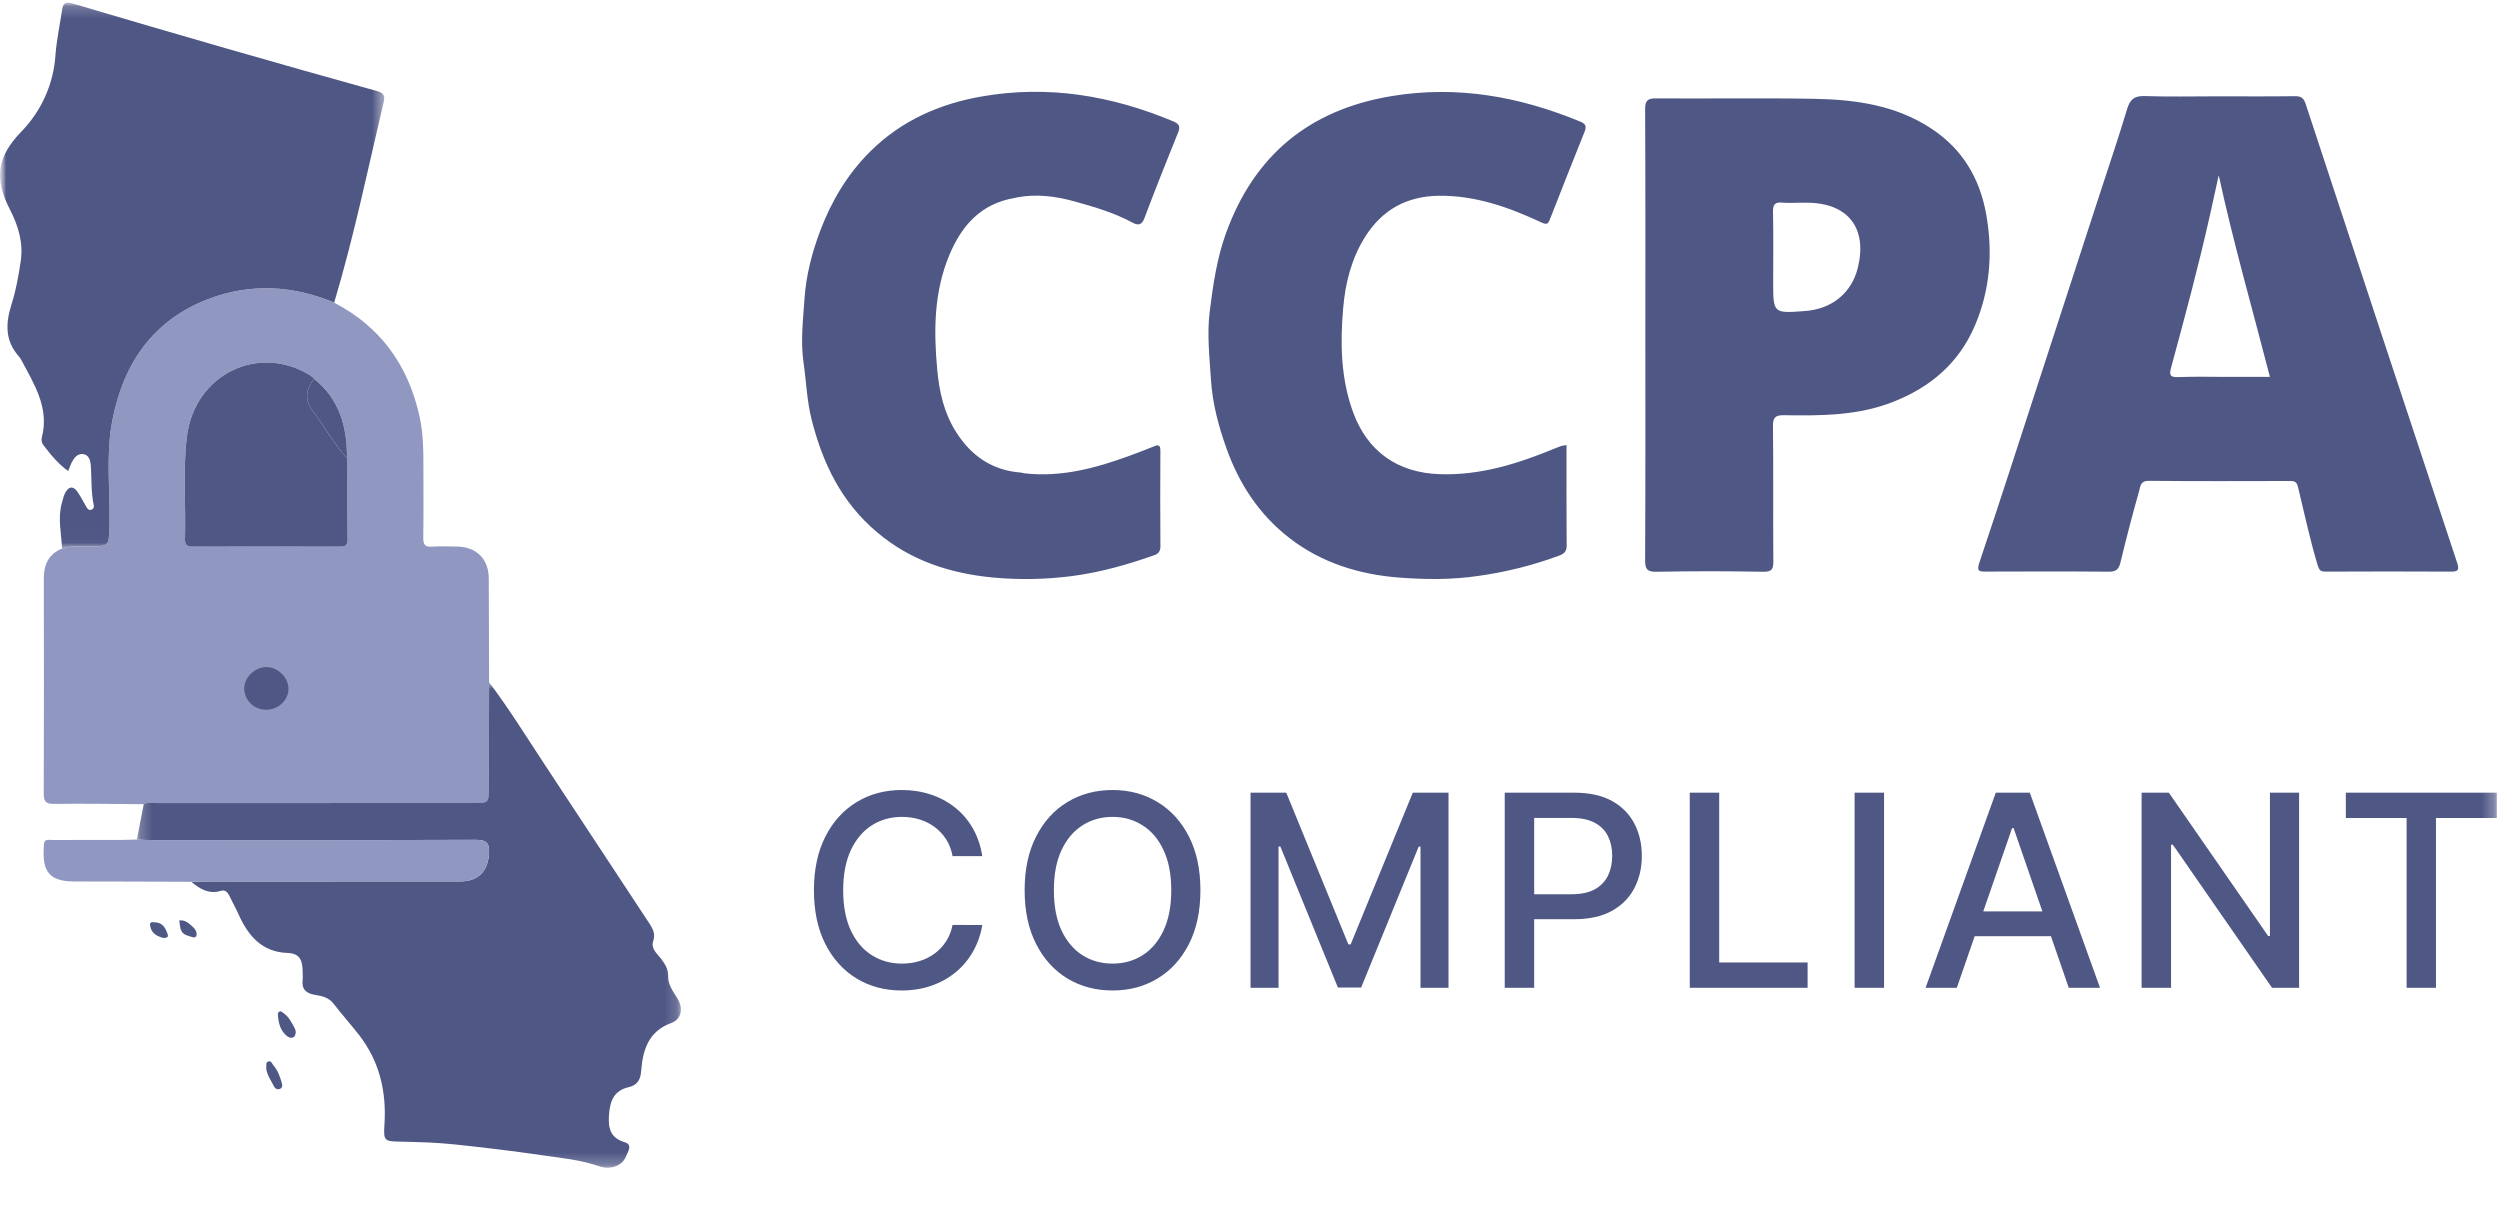 <svg width="205" height="99" viewBox="0 0 205 99" fill="none" xmlns="http://www.w3.org/2000/svg">
<mask id="mask0_17452_4636" style="mask-type:luminance" maskUnits="userSpaceOnUse" x="0" y="0" width="205" height="98">
<path d="M204.713 0H0V97.613H204.713V0Z" fill="white"/>
</mask>
<g mask="url(#mask0_17452_4636)">
<path fill-rule="evenodd" clip-rule="evenodd" d="M28.451 37.568C28.466 35.03 27.858 32.746 25.769 31.069C25.68 30.986 25.6 30.891 25.502 30.826C21.236 28.111 15.955 30.681 15.326 35.793C14.985 38.591 15.252 41.401 15.169 44.205C15.157 44.625 15.287 44.82 15.744 44.82C19.8 44.809 23.855 44.809 27.911 44.82C28.356 44.82 28.508 44.667 28.505 44.229C28.475 42.01 28.466 39.789 28.451 37.568ZM27.401 24.819C31.219 26.8 33.465 29.959 34.394 34.113C34.714 35.538 34.72 36.982 34.72 38.425C34.72 40.309 34.738 42.197 34.708 44.081C34.702 44.625 34.827 44.871 35.426 44.826C36.106 44.776 36.791 44.809 37.473 44.818C39.078 44.847 40.069 45.832 40.078 47.427C40.093 50.266 40.099 53.112 40.108 55.952L40.078 64.574C40.078 65.849 40.078 65.852 38.835 65.852L12.887 65.855C12.519 65.855 12.142 65.769 11.789 65.943C9.342 65.932 6.894 65.884 4.449 65.92C3.728 65.932 3.583 65.701 3.586 65.038C3.61 59.17 3.607 53.301 3.592 47.432C3.592 46.288 3.989 45.436 5.087 44.983C5.776 44.738 6.494 44.824 7.2 44.82C8.965 44.812 8.932 44.815 8.971 43.093C9.039 40.227 8.659 37.337 9.208 34.503C10.104 29.85 12.504 26.268 17.094 24.523C20.539 23.209 24.001 23.402 27.401 24.819Z" fill="#9097C0"/>
<path fill-rule="evenodd" clip-rule="evenodd" d="M21.843 58.193C22.837 58.193 23.662 57.406 23.653 56.463C23.644 55.54 22.778 54.7 21.837 54.7C20.897 54.7 20.016 55.566 20.027 56.468C20.033 56.7 20.084 56.929 20.178 57.142C20.273 57.354 20.408 57.546 20.576 57.706C20.745 57.867 20.944 57.992 21.161 58.075C21.379 58.159 21.61 58.199 21.843 58.193ZM181.935 14.373C181.662 15.619 181.448 16.61 181.226 17.598C180.282 21.813 179.161 25.98 178.03 30.145C177.876 30.722 177.92 30.95 178.612 30.923C179.941 30.867 181.276 30.905 182.608 30.905H186.133C184.717 25.401 183.178 20.07 181.935 14.373ZM181.822 7.898C183.929 7.898 186.041 7.916 188.15 7.887C188.649 7.881 188.892 7.999 189.058 8.505C193.183 21.055 197.325 33.6 201.483 46.139C201.691 46.76 201.549 46.879 200.949 46.873C197.537 46.856 194.125 46.856 190.714 46.873C190.28 46.873 190.174 46.763 190.037 46.311C189.405 44.205 188.951 42.057 188.435 39.927C188.337 39.531 188.174 39.442 187.812 39.442C183.934 39.448 180.057 39.466 176.182 39.428C175.506 39.422 175.508 39.907 175.41 40.256C174.864 42.19 174.355 44.135 173.886 46.089C173.746 46.66 173.548 46.887 172.924 46.879C169.572 46.849 166.225 46.858 162.876 46.87C162.3 46.87 162.057 46.87 162.312 46.121C163.97 41.193 165.561 36.242 167.172 31.299L172.016 16.411C172.824 13.93 173.666 11.46 174.417 8.96C174.657 8.159 174.998 7.848 175.87 7.878C177.852 7.946 179.837 7.898 181.822 7.898ZM147.469 16.624C147.036 16.624 146.599 16.66 146.169 16.616C145.576 16.556 145.371 16.743 145.386 17.37C145.428 19.281 145.401 21.197 145.401 23.108C145.401 25.703 145.401 25.703 148.021 25.504C150.228 25.342 151.839 24.014 152.346 21.943C153.138 18.707 151.539 16.648 148.213 16.624H147.469ZM134.919 27.433C134.919 21.28 134.931 15.128 134.901 8.975C134.898 8.236 135.1 8.061 135.821 8.067C140.132 8.099 144.446 8.023 148.756 8.102C152.154 8.165 155.479 8.617 158.419 10.575C160.956 12.261 162.347 14.66 162.87 17.577C163.421 20.689 163.196 23.762 161.944 26.693C160.636 29.764 158.307 31.755 155.2 32.967C152.311 34.097 149.314 34.091 146.306 34.047C145.585 34.038 145.374 34.212 145.383 34.955C145.425 38.632 145.386 42.312 145.413 45.991C145.422 46.639 145.324 46.896 144.582 46.885C141.666 46.829 138.749 46.829 135.833 46.885C135.002 46.902 134.898 46.612 134.901 45.891C134.931 39.738 134.919 33.586 134.919 27.433ZM128.454 36.493C128.454 39.312 128.445 42.031 128.466 44.752C128.469 45.211 128.258 45.403 127.879 45.551C125.729 46.348 123.499 46.91 121.227 47.225C119.043 47.55 116.842 47.526 114.685 47.358C111.454 47.106 108.351 46.148 105.734 44.119C103.283 42.217 101.634 39.732 100.584 36.804C99.919 34.955 99.418 33.056 99.299 31.139C99.18 29.273 98.96 27.4 99.204 25.475C99.48 23.309 99.788 21.183 100.527 19.133C102.841 12.732 107.36 8.999 114.104 7.881C119.497 6.984 124.612 7.919 129.59 9.975C130.012 10.152 130.119 10.342 129.94 10.788C128.97 13.187 128.033 15.598 127.084 18.006C126.935 18.373 126.828 18.444 126.374 18.231C123.725 16.994 121.002 16.024 118.002 16.053C115.359 16.083 113.356 17.189 111.956 19.396C110.819 21.189 110.318 23.188 110.14 25.271C109.891 28.155 109.941 31.018 110.947 33.784C112.133 37.038 114.611 38.771 118.073 38.883C121.405 38.99 124.476 38.022 127.496 36.774C127.662 36.706 127.831 36.635 128.003 36.579C128.119 36.544 128.241 36.535 128.454 36.493ZM83.207 16.231C80.438 16.695 78.846 18.5 77.834 20.943C76.576 23.975 76.558 27.137 76.855 30.335C77.021 32.145 77.418 33.881 78.4 35.428C79.632 37.372 81.356 38.576 83.714 38.75L83.981 38.809C87.007 39.158 89.846 38.389 92.644 37.366C93.297 37.129 93.941 36.875 94.588 36.617C94.923 36.484 95.154 36.419 95.151 36.94C95.136 39.566 95.136 42.193 95.154 44.82C95.157 45.204 94.973 45.412 94.68 45.515C92.466 46.296 90.229 46.938 87.885 47.24C85.747 47.516 83.585 47.556 81.438 47.358C77.976 47.029 74.724 46.009 71.939 43.663C68.981 41.176 67.45 37.969 66.545 34.372C66.165 32.864 66.115 31.284 65.892 29.752C65.631 27.953 65.856 26.202 65.972 24.457C66.1 22.582 66.58 20.727 67.251 18.944C68.179 16.482 69.5 14.261 71.375 12.406C73.911 9.895 77.036 8.511 80.519 7.907C85.948 6.961 91.146 7.836 96.184 9.942C96.688 10.152 96.813 10.348 96.602 10.868C95.653 13.208 94.721 15.557 93.831 17.917C93.608 18.512 93.258 18.467 92.876 18.26C91.35 17.432 89.698 16.956 88.04 16.497C86.524 16.083 84.981 15.891 83.411 16.184L83.207 16.231Z" fill="#4F5785"/>
<path d="M80.547 70.203H78.109C78.016 69.682 77.841 69.224 77.586 68.828C77.331 68.432 77.018 68.096 76.648 67.82C76.279 67.544 75.865 67.336 75.406 67.195C74.953 67.055 74.471 66.984 73.961 66.984C73.039 66.984 72.213 67.216 71.484 67.68C70.76 68.143 70.188 68.823 69.766 69.719C69.349 70.615 69.141 71.708 69.141 73C69.141 74.302 69.349 75.401 69.766 76.297C70.188 77.193 70.763 77.87 71.492 78.328C72.221 78.787 73.042 79.016 73.953 79.016C74.458 79.016 74.938 78.948 75.391 78.812C75.849 78.672 76.263 78.466 76.633 78.195C77.003 77.924 77.315 77.594 77.57 77.203C77.831 76.807 78.01 76.354 78.109 75.844L80.547 75.852C80.417 76.638 80.164 77.362 79.789 78.023C79.419 78.68 78.943 79.247 78.359 79.727C77.781 80.201 77.12 80.568 76.375 80.828C75.63 81.088 74.818 81.219 73.938 81.219C72.552 81.219 71.318 80.891 70.234 80.234C69.151 79.573 68.297 78.628 67.672 77.398C67.052 76.169 66.742 74.703 66.742 73C66.742 71.292 67.055 69.826 67.68 68.602C68.305 67.372 69.159 66.43 70.242 65.773C71.326 65.112 72.557 64.781 73.938 64.781C74.787 64.781 75.578 64.904 76.312 65.148C77.052 65.388 77.716 65.742 78.305 66.211C78.893 66.674 79.38 67.242 79.766 67.914C80.151 68.581 80.412 69.344 80.547 70.203ZM98.434 73C98.434 74.708 98.121 76.177 97.496 77.406C96.871 78.63 96.015 79.573 94.926 80.234C93.843 80.891 92.611 81.219 91.231 81.219C89.845 81.219 88.609 80.891 87.52 80.234C86.437 79.573 85.582 78.628 84.957 77.398C84.332 76.169 84.02 74.703 84.02 73C84.02 71.292 84.332 69.826 84.957 68.602C85.582 67.372 86.437 66.43 87.52 65.773C88.609 65.112 89.845 64.781 91.231 64.781C92.611 64.781 93.843 65.112 94.926 65.773C96.015 66.43 96.871 67.372 97.496 68.602C98.121 69.826 98.434 71.292 98.434 73ZM96.043 73C96.043 71.698 95.832 70.602 95.41 69.711C94.994 68.815 94.421 68.138 93.692 67.68C92.968 67.216 92.147 66.984 91.231 66.984C90.309 66.984 89.486 67.216 88.762 67.68C88.038 68.138 87.465 68.815 87.043 69.711C86.627 70.602 86.418 71.698 86.418 73C86.418 74.302 86.627 75.401 87.043 76.297C87.465 77.188 88.038 77.865 88.762 78.328C89.486 78.787 90.309 79.016 91.231 79.016C92.147 79.016 92.968 78.787 93.692 78.328C94.421 77.865 94.994 77.188 95.41 76.297C95.832 75.401 96.043 74.302 96.043 73ZM102.544 65H105.473L110.567 77.438H110.755L115.848 65H118.778V81H116.481V69.422H116.333L111.614 80.977H109.708L104.989 69.414H104.841V81H102.544V65ZM123.388 81V65H129.091C130.336 65 131.367 65.227 132.185 65.68C133.002 66.133 133.614 66.753 134.021 67.539C134.427 68.32 134.63 69.201 134.63 70.18C134.63 71.164 134.424 72.049 134.013 72.836C133.607 73.617 132.992 74.237 132.169 74.695C131.351 75.148 130.323 75.375 129.083 75.375H125.161V73.328H128.864C129.651 73.328 130.289 73.193 130.779 72.922C131.268 72.646 131.627 72.271 131.857 71.797C132.086 71.323 132.2 70.784 132.2 70.18C132.2 69.576 132.086 69.039 131.857 68.57C131.627 68.102 131.265 67.734 130.771 67.469C130.281 67.203 129.635 67.07 128.833 67.07H125.802V81H123.388ZM138.56 81V65H140.974V78.922H148.224V81H138.56ZM154.492 65V81H152.078V65H154.492ZM160.459 81H157.897L163.655 65H166.444L172.202 81H169.639L165.116 67.906H164.991L160.459 81ZM160.889 74.734H169.202V76.766H160.889V74.734ZM188.526 65V81H186.307L178.175 69.266H178.026V81H175.612V65H177.846L185.987 76.75H186.136V65H188.526ZM192.359 67.078V65H204.741V67.078H199.749V81H197.343V67.078H192.359Z" fill="#4F5785"/>
<mask id="mask1_17452_4636" style="mask-type:alpha" maskUnits="userSpaceOnUse" x="11" y="55" width="45" height="41">
<path fill-rule="evenodd" clip-rule="evenodd" d="M11.223 55.948H55.835V95.751H11.223V55.948Z" fill="white"/>
</mask>
<g mask="url(#mask1_17452_4636)">
<path fill-rule="evenodd" clip-rule="evenodd" d="M11.786 65.941C12.139 65.763 12.519 65.852 12.884 65.852C21.535 65.846 30.184 65.846 38.835 65.846C40.075 65.846 40.075 65.846 40.078 64.571L40.108 55.948C41.757 58.137 43.199 60.471 44.706 62.758C47.551 67.083 50.399 71.405 53.251 75.726C53.545 76.175 53.758 76.583 53.56 77.178C53.346 77.82 53.94 78.243 54.269 78.698C54.568 79.112 54.803 79.506 54.788 80.038C54.77 80.757 55.206 81.31 55.559 81.884C56.049 82.671 55.889 83.576 55.046 83.883C53.153 84.573 52.702 86.123 52.575 87.833C52.518 88.593 52.216 88.995 51.545 89.149C50.358 89.418 50.026 90.285 49.943 91.335C49.863 92.379 49.958 93.29 51.228 93.663C51.928 93.87 51.456 94.491 51.326 94.831C51.023 95.633 49.996 95.938 49.148 95.639C47.658 95.118 46.089 94.964 44.541 94.743C42.108 94.387 39.672 94.092 37.227 93.837C35.818 93.689 34.397 93.651 32.979 93.618C31.513 93.589 31.436 93.609 31.525 92.19C31.697 89.501 31.121 87.049 29.463 84.895C28.786 84.019 28.039 83.197 27.368 82.319C26.968 81.795 26.395 81.668 25.831 81.579C25.081 81.455 24.722 81.112 24.817 80.337C24.84 80.127 24.817 79.908 24.817 79.689C24.808 78.861 24.668 78.18 23.588 78.142C21.482 78.077 20.349 76.734 19.559 74.971C19.331 74.465 19.061 73.977 18.818 73.477C18.669 73.182 18.497 72.933 18.106 73.051C17.133 73.347 16.391 72.898 15.688 72.309C16.062 72.3 16.43 72.279 16.803 72.279L37.719 72.276C39.218 72.276 39.992 71.457 40.099 70.028C40.17 69.064 39.85 68.863 38.927 68.866C30.062 68.901 21.2 68.887 12.335 68.887C11.964 68.887 11.594 68.857 11.223 68.842L11.786 65.941Z" fill="#4F5785"/>
</g>
<mask id="mask2_17452_4636" style="mask-type:alpha" maskUnits="userSpaceOnUse" x="0" y="0" width="32" height="45">
<path fill-rule="evenodd" clip-rule="evenodd" d="M0 0.219H31.508V44.979H0V0.219Z" fill="white"/>
</mask>
<g mask="url(#mask2_17452_4636)">
<path fill-rule="evenodd" clip-rule="evenodd" d="M27.402 24.814C24.005 23.397 20.539 23.208 17.095 24.518C12.505 26.264 10.105 29.849 9.206 34.499C8.66 37.332 9.04 40.225 8.972 43.089C8.933 44.81 8.966 44.804 7.2 44.816C6.494 44.819 5.776 44.733 5.088 44.979C5.032 43.73 4.72 42.485 5.076 41.225C5.162 40.929 5.224 40.627 5.376 40.361C5.693 39.817 6.052 39.885 6.367 40.35C6.628 40.731 6.832 41.148 7.07 41.545C7.165 41.701 7.266 41.876 7.5 41.796C7.684 41.737 7.717 41.559 7.687 41.417C7.444 40.308 7.53 39.178 7.435 38.063C7.405 37.749 7.266 37.279 6.815 37.235C6.307 37.184 6.058 37.575 5.856 37.971C5.761 38.16 5.696 38.364 5.592 38.628C4.75 38.019 4.139 37.264 3.551 36.486C3.485 36.399 3.439 36.297 3.419 36.19C3.398 36.082 3.403 35.971 3.432 35.865C4.056 33.443 2.806 31.514 1.756 29.532C1.699 29.423 1.63 29.32 1.549 29.227C0.4 27.938 0.451 26.518 0.943 24.962C1.314 23.8 1.531 22.578 1.706 21.368C1.913 19.889 1.498 18.505 0.819 17.191C-0.579 14.488 -0.131 12.755 1.732 10.811C3.404 9.105 4.404 6.856 4.551 4.475C4.649 3.227 4.919 1.99 5.103 0.748C5.192 0.127 5.542 0.162 6.028 0.307C14.3 2.767 22.594 5.153 30.909 7.466C31.487 7.625 31.582 7.853 31.463 8.365C30.167 13.861 29.024 19.398 27.402 24.814Z" fill="#4F5785"/>
</g>
<path fill-rule="evenodd" clip-rule="evenodd" d="M11.222 68.841C11.593 68.856 11.964 68.885 12.335 68.885C21.197 68.885 30.061 68.9 38.924 68.865C39.849 68.861 40.17 69.062 40.099 70.024C39.989 71.455 39.214 72.272 37.719 72.275C30.747 72.281 23.775 72.275 16.803 72.278C16.429 72.278 16.061 72.299 15.687 72.307C12.474 72.299 9.264 72.278 6.051 72.281C3.651 72.284 3.493 71.009 3.597 69.264C3.627 68.761 3.995 68.879 4.274 68.879C6.187 68.87 8.101 68.876 10.017 68.873C10.421 68.873 10.819 68.849 11.222 68.841Z" fill="#9097C0"/>
<path fill-rule="evenodd" clip-rule="evenodd" d="M23.015 82.916C23.386 83.123 23.688 83.434 23.884 83.809C24.059 84.155 24.389 84.496 24.187 84.913C24.056 85.176 23.742 85.126 23.543 84.966C22.971 84.51 22.825 83.859 22.784 83.173C22.775 83.037 22.852 82.948 23.015 82.916ZM21.834 87.634C21.858 87.376 21.775 87.14 21.968 87.054C22.247 86.933 22.3 87.223 22.434 87.374C22.784 87.782 22.953 88.276 23.101 88.773C23.16 88.974 23.196 89.222 22.908 89.305C22.701 89.364 22.543 89.24 22.457 89.068C22.214 88.58 21.882 88.125 21.834 87.634ZM13.388 76.914C12.883 76.769 12.432 76.559 12.314 75.938C12.239 75.545 12.501 75.624 12.694 75.63C13.34 75.642 13.584 76.112 13.753 76.627C13.842 76.908 13.592 76.894 13.388 76.914ZM14.699 75.477C15.108 75.432 15.367 75.61 15.595 75.811C15.865 76.047 16.177 76.287 16.114 76.71C16.099 76.822 15.951 76.905 15.818 76.858C15.45 76.728 15.002 76.692 14.838 76.257C14.749 76.015 14.744 75.74 14.699 75.477Z" fill="#4F5785"/>
<path fill-rule="evenodd" clip-rule="evenodd" d="M28.453 37.57C28.468 39.789 28.477 42.013 28.503 44.231C28.509 44.669 28.355 44.823 27.91 44.823C23.855 44.811 19.8 44.811 15.746 44.823C15.289 44.823 15.158 44.628 15.17 44.208C15.253 41.404 14.986 38.59 15.328 35.795C15.956 30.684 21.237 28.113 25.504 30.826C25.602 30.891 25.682 30.988 25.771 31.071C25.038 31.902 24.988 32.861 25.649 33.704C26.628 34.961 27.349 36.404 28.453 37.57Z" fill="#4F5785"/>
<path fill-rule="evenodd" clip-rule="evenodd" d="M28.452 37.569C27.348 36.404 26.63 34.96 25.648 33.706C24.986 32.86 25.037 31.901 25.767 31.07C27.855 32.748 28.466 35.031 28.452 37.569Z" fill="#4F5785"/>
</g>
</svg>
